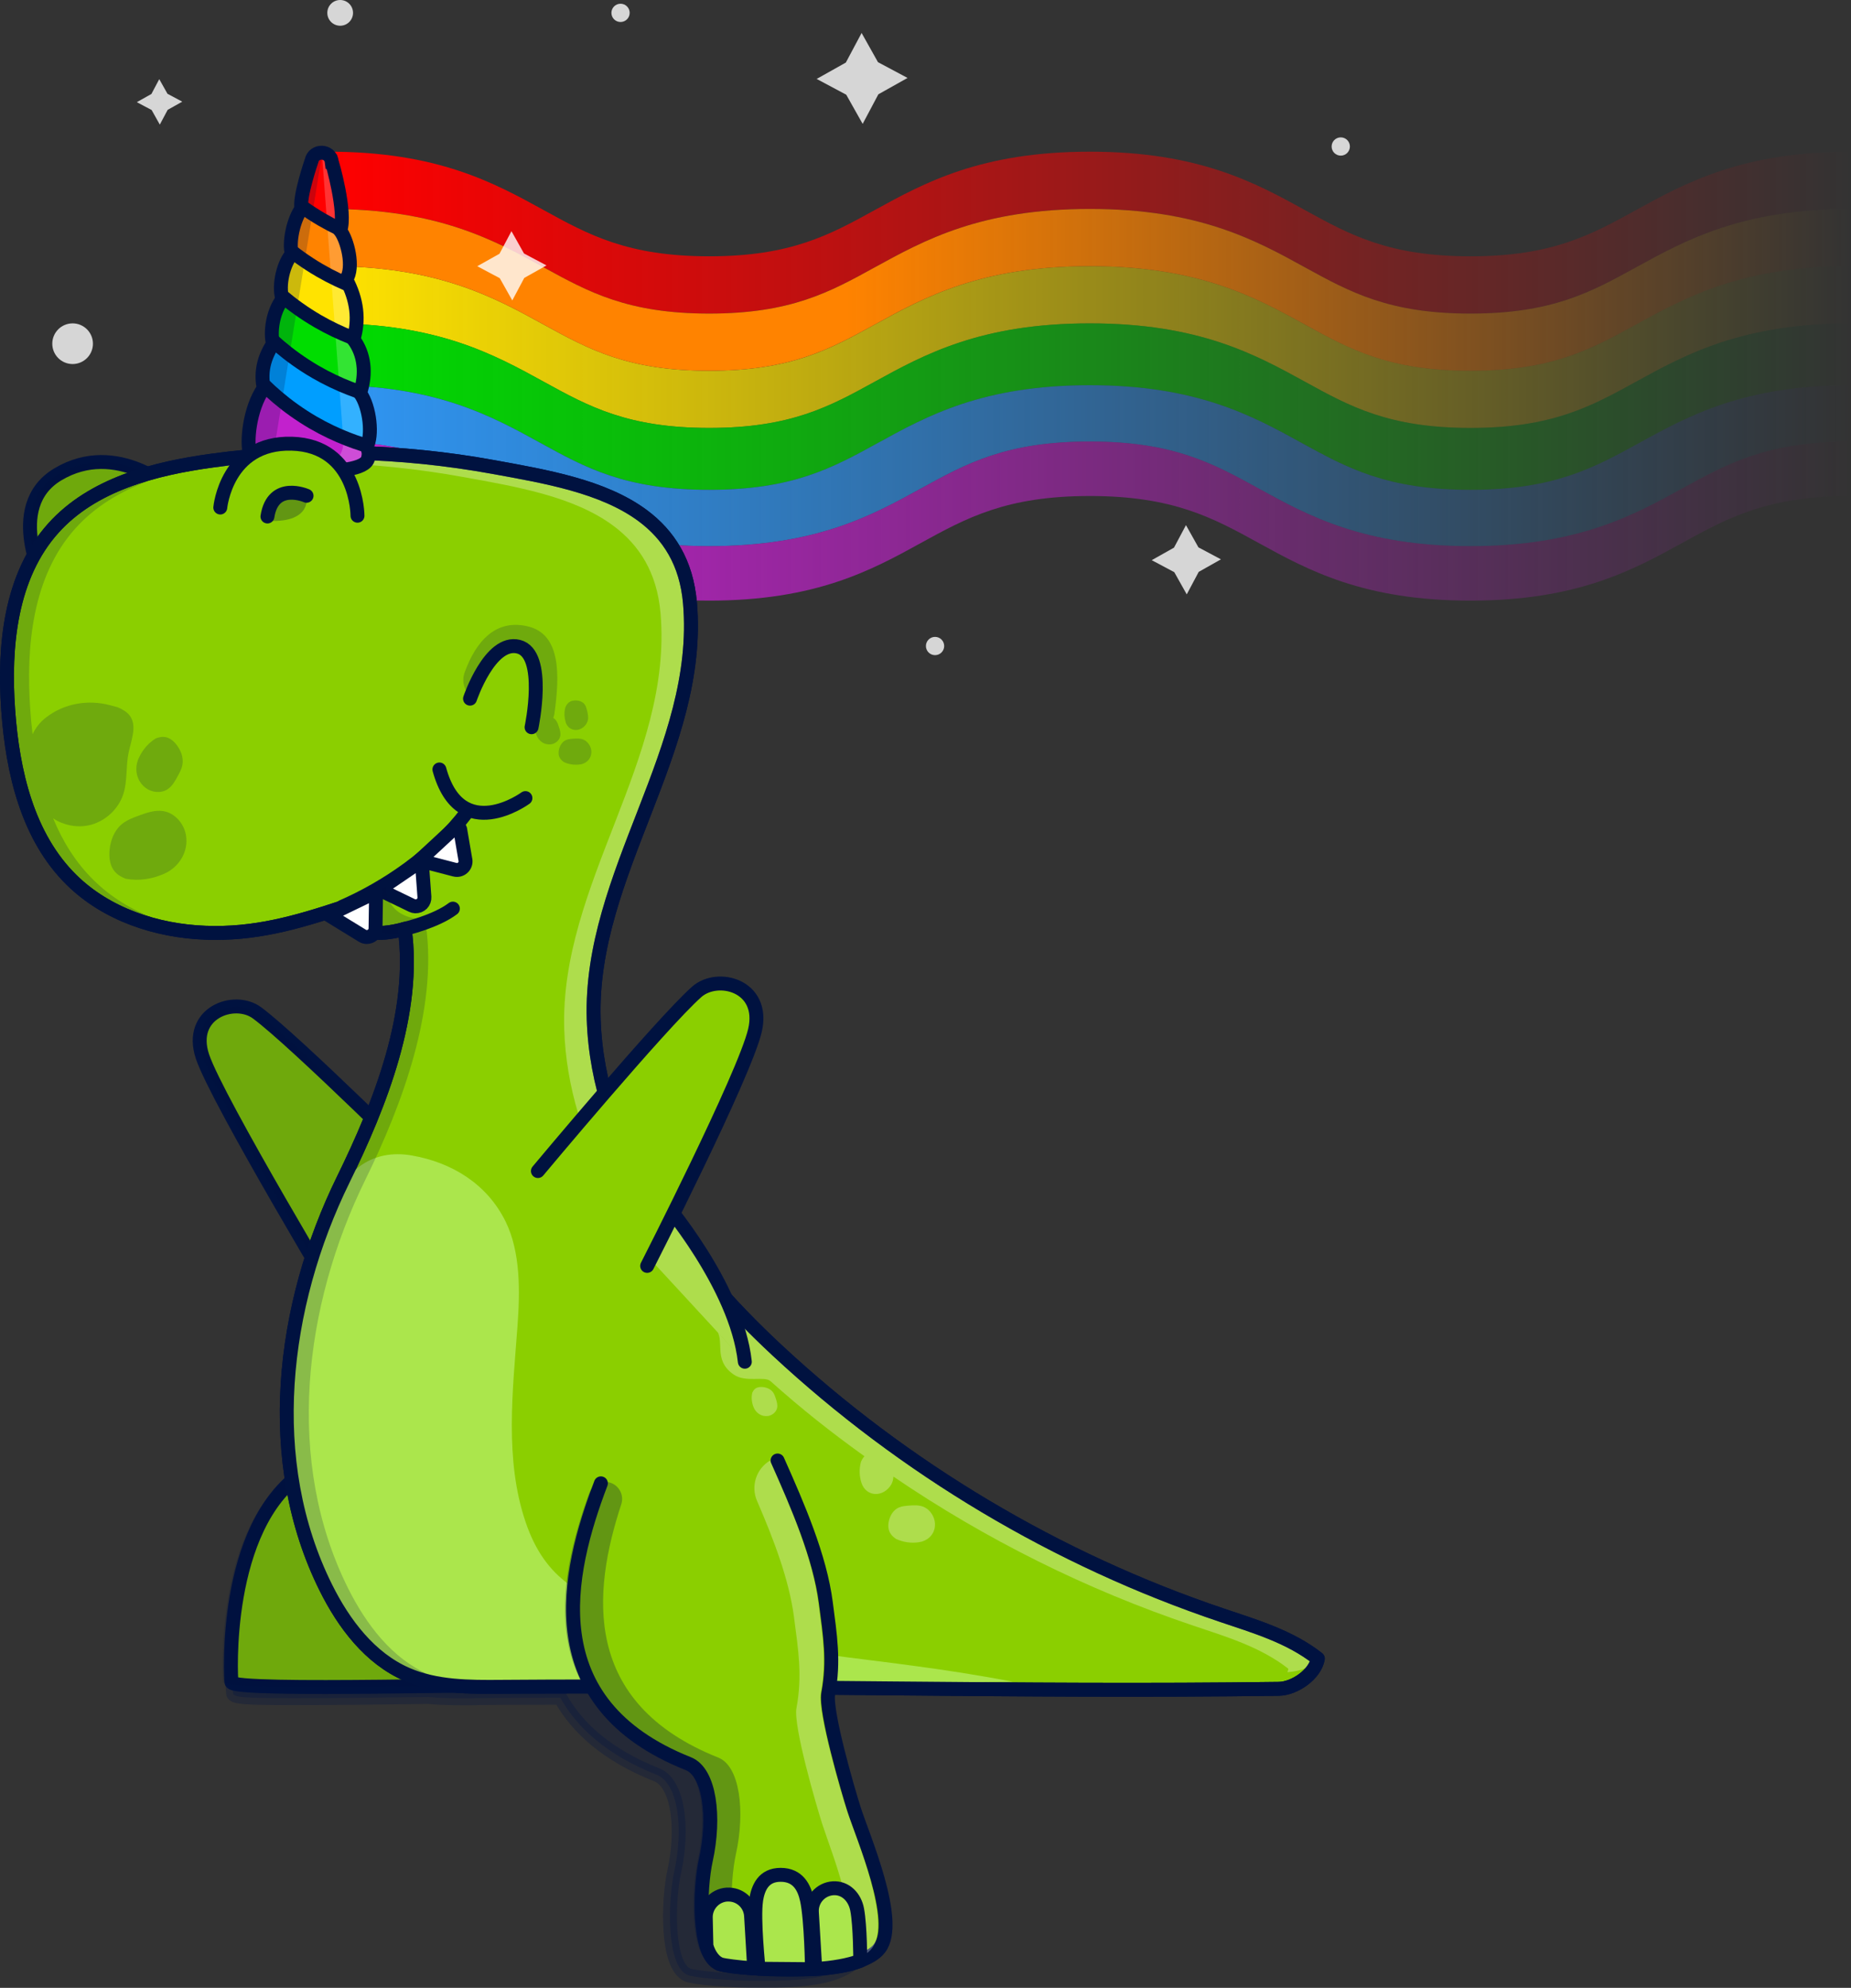 <?xml version="1.0" encoding="UTF-8"?>
<svg id="Layer_2" data-name="Layer 2" xmlns="http://www.w3.org/2000/svg" xmlns:xlink="http://www.w3.org/1999/xlink" viewBox="0 0 332.41 356.85">
  <rect x="0" y="0" width="332.41" height="356.85" fill="#333333" stroke="none"/>
  <defs>
    <style>
      .cls-1, .cls-2, .cls-3 {
        fill: none;
      }

      .cls-4 {
        fill: #ffe300;
      }

      .cls-5, .cls-6 {
        fill: #abe64c;
      }

      .cls-5, .cls-7, .cls-8, .cls-2, .cls-3, .cls-9 {
        stroke: #001240;
        stroke-width: 2.5px;
      }

      .cls-5, .cls-7, .cls-8, .cls-2, .cls-9 {
        stroke-linecap: round;
        stroke-linejoin: round;
      }

      .cls-10, .cls-11, .cls-12, .cls-9 {
        fill: #001240;
      }

      .cls-13 {
        fill: url(#linear-gradient-5);
      }

      .cls-14 {
        fill: url(#linear-gradient-6);
      }

      .cls-15 {
        fill: url(#linear-gradient-4);
      }

      .cls-16 {
        fill: url(#linear-gradient-3);
      }

      .cls-17 {
        fill: url(#linear-gradient-2);
      }

      .cls-18 {
        fill: url(#linear-gradient);
      }

      .cls-19, .cls-20, .cls-8, .cls-21 {
        fill: #fff;
      }

      .cls-19, .cls-11, .cls-22 {
        opacity: .2;
      }

      .cls-20, .cls-12, .cls-9 {
        opacity: .3;
      }

      .cls-7 {
        fill: #8bcf00;
      }

      .cls-23 {
        fill: #c221cd;
      }

      .cls-24 {
        fill: #0d0;
      }

      .cls-25 {
        fill: #ff8300;
      }

      .cls-3 {
        stroke-miterlimit: 10;
      }

      .cls-26 {
        opacity: .8;
      }

      .cls-27 {
        fill: red;
      }

      .cls-28 {
        clip-path: url(#clippath);
      }

      .cls-29 {
        fill: #009eff;
      }
    </style>
    <linearGradient id="linear-gradient" x1="1.02" y1="41.76" x2="274.42" y2="41.76" gradientTransform="translate(333.43) rotate(-180) scale(1 -1)" gradientUnits="userSpaceOnUse">
      <stop offset="0" stop-color="red" stop-opacity="0"/>
      <stop offset="1" stop-color="red"/>
    </linearGradient>
    <linearGradient id="linear-gradient-2" x1="1.02" y1="62.3" x2="274.42" y2="62.3" gradientTransform="translate(333.43) rotate(-180) scale(1 -1)" gradientUnits="userSpaceOnUse">
      <stop offset="0" stop-color="#ffe300" stop-opacity="0"/>
      <stop offset="1" stop-color="#ffe300"/>
    </linearGradient>
    <linearGradient id="linear-gradient-3" x1="1.02" y1="52.03" x2="274.42" y2="52.03" gradientTransform="translate(333.43) rotate(-180) scale(1 -1)" gradientUnits="userSpaceOnUse">
      <stop offset="0" stop-color="#ff8300" stop-opacity="0"/>
      <stop offset=".66" stop-color="#ff8300"/>
    </linearGradient>
    <linearGradient id="linear-gradient-4" x1="1.02" y1="72.99" x2="274.42" y2="72.99" gradientTransform="translate(333.43) rotate(-180) scale(1 -1)" gradientUnits="userSpaceOnUse">
      <stop offset="0" stop-color="#0d0" stop-opacity="0"/>
      <stop offset="1" stop-color="#0d0"/>
    </linearGradient>
    <linearGradient id="linear-gradient-5" x1="1.02" y1="83.59" x2="274.42" y2="83.59" gradientTransform="translate(333.43) rotate(-180) scale(1 -1)" gradientUnits="userSpaceOnUse">
      <stop offset="0" stop-color="#2f96f4" stop-opacity="0"/>
      <stop offset="1" stop-color="#2f96f4"/>
    </linearGradient>
    <linearGradient id="linear-gradient-6" x1="1.02" y1="93.54" x2="274.42" y2="93.54" gradientTransform="translate(333.43) rotate(-180) scale(1 -1)" gradientUnits="userSpaceOnUse">
      <stop offset="0" stop-color="#c221cd" stop-opacity="0"/>
      <stop offset="1" stop-color="#c221cd"/>
    </linearGradient>
    <clipPath id="clippath">
      <path class="cls-1" d="M60.26,29.06c-.25-2.06-3.2-2.19-3.63-.16l-4.39,20.84-6.67,31.69c1.73,1.02,5.37,2.87,10.36,3.11,5.13.25,9.02-1.32,10.84-2.2-1.31-10.71-2.62-21.43-3.93-32.14l-2.58-21.14Z"/>
    </clipPath>
  </defs>
  <g id="Layer_1-2" data-name="Layer 1">
    <g>
      <g>
        <path class="cls-18" d="M59.01,27.23v10.27c19.55,0,29.69,5.57,38.64,10.49,8.09,4.45,15.09,8.29,29.72,8.29s21.62-3.85,29.71-8.29c8.95-4.92,19.09-10.49,38.64-10.49s29.69,5.57,38.64,10.49c8.09,4.45,15.08,8.29,29.71,8.29s21.63-3.85,29.72-8.29c8.95-4.92,19.09-10.49,38.63-10.49v-10.27c-19.54,0-29.68,5.57-38.63,10.49-8.09,4.45-15.09,8.29-29.72,8.29s-21.62-3.84-29.71-8.29c-8.95-4.92-19.09-10.49-38.64-10.49s-29.69,5.57-38.64,10.49c-8.09,4.45-15.08,8.29-29.71,8.29s-21.63-3.84-29.72-8.29c-8.95-4.92-19.09-10.49-38.64-10.49Z"/>
        <path class="cls-17" d="M59.01,47.78v10.27c19.55,0,29.69,5.56,38.64,10.48,8.09,4.45,15.09,8.29,29.72,8.29s21.62-3.84,29.71-8.29c8.95-4.92,19.09-10.48,38.64-10.48s29.69,5.56,38.64,10.48c8.09,4.45,15.08,8.29,29.71,8.29s21.63-3.84,29.72-8.29c8.95-4.92,19.09-10.48,38.63-10.48v-10.27c-19.54,0-29.68,5.57-38.63,10.49-8.09,4.45-15.09,8.29-29.72,8.29s-21.62-3.85-29.71-8.29c-8.95-4.92-19.09-10.49-38.64-10.49s-29.69,5.57-38.64,10.49c-8.09,4.45-15.08,8.29-29.71,8.29s-21.63-3.85-29.72-8.29c-8.95-4.92-19.09-10.49-38.64-10.49Z"/>
        <path class="cls-16" d="M59.01,37.51v10.27c19.55,0,29.69,5.57,38.64,10.49,8.09,4.45,15.09,8.29,29.72,8.29s21.62-3.85,29.71-8.29c8.95-4.92,19.09-10.49,38.64-10.49s29.69,5.57,38.64,10.49c8.09,4.45,15.08,8.29,29.71,8.29s21.63-3.85,29.72-8.29c8.95-4.92,19.09-10.49,38.63-10.49v-10.27c-19.54,0-29.68,5.57-38.63,10.49-8.09,4.45-15.09,8.29-29.72,8.29s-21.62-3.85-29.71-8.29c-8.95-4.92-19.09-10.49-38.64-10.49s-29.69,5.57-38.64,10.49c-8.09,4.45-15.08,8.29-29.71,8.29s-21.63-3.85-29.72-8.29c-8.95-4.92-19.09-10.49-38.64-10.49Z"/>
        <path class="cls-15" d="M59.01,58.05v11.1c19.2,0,29.19,5.49,38,10.34,8.25,4.53,15.38,8.44,30.36,8.44,14.98,0,22.1-3.91,30.35-8.44,8.82-4.85,18.8-10.34,38-10.34s29.19,5.49,38,10.34c8.25,4.53,15.37,8.44,30.35,8.44,14.98,0,22.11-3.91,30.36-8.44,8.82-4.85,18.8-10.34,37.99-10.34v-11.1c-19.54,0-29.68,5.56-38.63,10.48-8.09,4.45-15.09,8.29-29.72,8.29s-21.62-3.84-29.71-8.29c-8.95-4.92-19.09-10.48-38.64-10.48s-29.69,5.56-38.64,10.48c-8.09,4.45-15.08,8.29-29.71,8.29s-21.63-3.84-29.72-8.29c-8.95-4.92-19.09-10.48-38.64-10.48Z"/>
        <path class="cls-13" d="M59.01,69.15v10.11c14.98,0,22.11,3.91,30.35,8.45,8.81,4.84,18.8,10.33,38,10.33s29.19-5.49,37.99-10.33c8.26-4.54,15.38-8.45,30.36-8.45,14.98,0,22.11,3.91,30.36,8.45,8.8,4.84,18.8,10.33,37.99,10.33s29.19-5.49,38-10.33c8.25-4.54,15.37-8.45,30.35-8.45v-10.11c-19.19,0-29.17,5.49-37.99,10.34-8.25,4.53-15.38,8.44-30.36,8.44-14.98,0-22.1-3.91-30.35-8.44-8.81-4.85-18.8-10.34-38-10.34s-29.19,5.49-38,10.34c-8.25,4.53-15.36,8.44-30.35,8.44s-22.11-3.91-30.35-8.44c-8.82-4.85-18.81-10.34-38-10.34Z"/>
        <path class="cls-14" d="M59.01,79.26v9.78c14.98,0,22.11,3.92,30.35,8.45,8.81,4.84,18.8,10.33,38,10.33s29.19-5.49,37.99-10.33c8.26-4.54,15.38-8.45,30.36-8.45,14.98,0,22.11,3.92,30.36,8.45,8.8,4.84,18.8,10.33,37.99,10.33s29.19-5.49,38-10.33c8.25-4.54,15.37-8.45,30.35-8.45v-9.78c-14.98,0-22.1,3.91-30.35,8.45-8.81,4.84-18.8,10.33-38,10.33s-29.19-5.49-37.99-10.33c-8.25-4.54-15.38-8.45-30.36-8.45-14.98,0-22.1,3.91-30.36,8.45-8.8,4.84-18.8,10.33-37.99,10.33s-29.19-5.49-38-10.33c-8.25-4.54-15.37-8.45-30.35-8.45Z"/>
      </g>
      <path class="cls-1" d="M61.37,82.36s0-.07-.01-.1c.15.04.29.08.43.12-.14,0-.28,0-.42-.02Z"/>
      <g>
        <g>
          <path class="cls-9" d="M144.68,305.01c-.05.33-.09.66-.15,1-.6,3.2,3.58,17.53,4.65,20.86,1.6,4.98,8.21,20.1,4.56,24.88-.83,1.08-2.12,1.69-3.38,2.21-.02.01-.05.02-.08.03h0s-.05.02-.08.03c-1.48.59-3.41.99-5.56,1.23-.25.03-.5.05-.75.08-.04,0-.08,0-.12.01-.28.03-.57.05-.86.07-.1,0-.2.01-.29.02-.14,0-.29.02-.43.03h0c-.19.01-.39.02-.58.03h0s-.03,0-.03,0c-1.55.08-3.13.11-4.69.1-6.24.05-12.32-.62-13.35-1.03-4-1.57-3.55-13.64-2.46-18.58,1.73-7.82.69-15.85-3.13-17.37-8.86-3.52-14.27-8.36-17.32-13.84-4.93,0-9.86.02-14.8.06-.01,0-.02,0-.03,0-.4,0-.8,0-1.2,0,.31,0,.61.02.92.03-2.85.02-5.74.04-8.57-.23-7.35.09-16.38.22-23.97.21-9.41.01-10.99-.17-11.13-.87-.05-.25-.31-4.7.29-10.58,0,0,129.46,11.86,102.55,11.61Z"/>
          <path class="cls-7" d="M31.08,88.13s-10.06-9.35-20.72-2.96c-9.71,5.83-2.21,19.89-2.21,19.89"/>
          <path class="cls-11" d="M31.08,88.13s-10.06-9.35-20.72-2.96c-9.71,5.83-2.21,19.89-2.21,19.89"/>
          <path class="cls-7" d="M54.36,264.33c-14.41,9.77-12.92,37.02-12.79,37.65.37,1.85,53.04.05,53.5.75,0-.01-39.42-39.27-40.71-38.4Z"/>
          <path class="cls-11" d="M52.86,264.33c-14.41,9.77-12.92,37.02-12.79,37.65.37,1.85,53.04.05,53.5.75,0-.01-39.42-39.27-40.71-38.4Z"/>
          <path class="cls-7" d="M77.49,211.2s-24.38-24.24-31.34-29.38c-4.08-3.01-12.41,0-9.79,7.84,2.61,7.84,25.79,46.36,25.79,46.36"/>
          <path class="cls-11" d="M77.49,211.2s-24.38-24.24-31.34-29.38c-4.08-3.01-12.41,0-9.79,7.84,2.61,7.84,25.79,46.36,25.79,46.36"/>
          <path class="cls-7" d="M115.47,92.6c-7.16-5.34-17.65-7.08-26.9-8.77-16.64-3.02-33.76-3.43-50.51-1.14-10.44,1.43-21.43,4.28-28.48,12.12C1.87,103.39.65,115.96,1.47,127.46c.79,11.08,3.47,22.74,11.4,30.52,6.28,6.17,15.22,9.13,24.02,9.46,8.8.34,16.23-1.78,24.59-4.55,2.02,4.93,6.06,5.27,11.2,3.86,2.07,15.02-4.35,31.37-11.03,44.98-11.17,22.75-14.43,50.62-3.12,73.3,3.23,6.48,7.89,12.66,14.54,15.55,5.26,2.28,11.18,2.28,16.91,2.23,46.55-.37,93.12.99,139.66.36,2.87-.04,6.53-2.6,7.02-5.42-4.99-3.94-11.25-5.78-17.27-7.81-29.57-9.96-56.98-26.29-79.83-47.54-17.02-15.84-32.19-36.15-32.94-59.38-.84-26.16,19.54-48.51,17.29-74.75-.63-7.33-3.85-12.24-8.44-15.67Z"/>
          <path class="cls-6" d="M55.19,228.58c1.31-4.54,2.93-8.99,4.84-13.29,2.25-5.05,6.73-9.1,13.9-7.87,7.29,1.26,13.58,5.18,16.87,11.87,2.72,5.54,2.58,12.66,2.14,18.66-.85,11.7-2.37,24.04,1.46,35.31,3.55,10.44,10.17,13.58,20.22,16.69,24.87,7.71,41.72,7.03,67.3,11.95-30.63.36-61.26.68-91.9.93-5.73.05-11.66.05-16.91-2.23-6.64-2.89-11.3-9.07-14.54-15.55-8.65-17.32-8.78-37.68-3.38-56.47Z"/>
          <path class="cls-20" d="M15.92,88.7c5.29-2.21,11.15-3.41,16.85-4.19,16.75-2.29,33.87-1.89,50.51,1.14,9.25,1.68,19.75,3.42,26.9,8.76,4.6,3.43,7.81,8.34,8.44,15.67,2.26,26.24-18.13,48.59-17.29,74.75.66,20.56,12.61,38.82,27.14,53.73,1.9,1.94-.6,5.5,3.27,8.18,2.21,1.53,5.53.21,6.63,1.2,5.64,5.04,10.73,9.06,16.87,13.48-.27.29-.47.64-.63,1.01-.34,1.31-.29,2.55.08,3.72.38,1.26,1.42,2.1,2.7,2.04.22,0,.44-.04.66-.1,1.03-.28,2.03-1.22,2.3-2.35.05-.23.08-.45.09-.67,16.57,11.28,34.67,20.29,53.66,26.69,6.02,2.03,12.28,3.88,17.27,7.81-.04.22-.09.43-.18.62,2.59-.22,5.36-1.07,5.77-3.5-4.98-3.93-11.24-5.78-17.26-7.81-29.58-9.96-56.99-26.28-79.83-47.54-17.02-15.84-32.19-36.15-32.94-59.38-.84-26.17,19.55-48.52,17.29-74.76-.63-7.33-3.85-12.24-8.44-15.67-7.16-5.34-17.65-7.08-26.9-8.76-16.64-3.03-33.76-3.43-50.52-1.14-7.8,1.07-15.9,2.93-22.44,7.07Z"/>
          <path class="cls-20" d="M135.33,252.61c.35.89,1.17,1.55,2.12,1.6.16,0,.33,0,.49-.02.76-.12,1.46-.7,1.62-1.46.11-.55-.06-1.11-.23-1.65-.13-.41-.27-.83-.53-1.17-.41-.54-1.08-.83-1.76-.91-.5-.06-1.04,0-1.44.31-.23.19-.39.45-.51.73-.19.88-.09,1.74.24,2.58Z"/>
          <path class="cls-20" d="M164.98,276.86c1.46-.19,2.62-1.18,2.88-2.6.04-.24.06-.49.05-.75-.05-1.19-.83-2.47-1.98-2.98-.84-.37-1.75-.32-2.61-.26-.66.05-1.34.1-1.93.36-.92.42-1.49,1.33-1.74,2.31-.18.73-.2,1.57.22,2.28.25.42.63.76,1.04,1.04,1.34.61,2.7.79,4.06.6Z"/>
          <path class="cls-11" d="M58.29,285.08c3.24,6.48,7.89,12.67,14.54,15.55,5.26,2.29,11.18,2.28,16.91,2.23-4.36-.08-8.72-.49-12.71-2.23-6.65-2.88-11.3-9.07-14.54-15.55-11.31-22.68-8.05-50.55,3.12-73.3,6.68-13.6,12.96-30.61,10.89-45.63-1.49.41-3.06.98-4.34.79,1.94,14.91-4.12,31.33-10.75,44.84-11.17,22.75-14.43,50.62-3.12,73.3Z"/>
          <g class="cls-22">
            <path class="cls-10" d="M1.24,127.5c.79,11.08,3.47,22.74,11.39,30.52,6.28,6.17,15.22,9.13,24.02,9.47,1.32.05,2.61.04,3.88-.02-8.7-.39-17.5-3.35-23.7-9.45-3.22-3.16-5.57-6.96-7.28-11.1,1.83,1.2,4.15,1.69,6.31,1.25,2.89-.59,5.39-2.83,6.29-5.64.76-2.37.43-4.96.94-7.4.47-2.27,1.6-4.86.18-6.7-.54-.7-1.36-1.13-2.18-1.48l-1.35-.36c-3.93-1.04-8.18-.32-11.41,2.16-.28.21-.55.44-.81.69-.71.69-1.26,1.5-1.67,2.37-.18-1.44-.31-2.88-.41-4.31-.82-11.5.39-24.07,8.1-32.65,7.05-7.84,18.04-10.69,28.48-12.12,6.49-.89,13.02-1.37,19.57-1.45-7.94-.11-15.9.37-23.77,1.45-10.44,1.43-21.43,4.28-28.48,12.12C1.63,103.43.42,116,1.24,127.5Z"/>
            <path class="cls-10" d="M20.63,156.48c.52.6,1.24,1,1.98,1.28,2.37.41,4.64.06,6.83-.89,2.34-1.02,3.99-3.26,4.04-5.81,0-.43-.03-.87-.12-1.3-.4-2.01-2.01-3.82-4.03-4.15-1.48-.24-2.96.28-4.36.79-1.08.4-2.18.8-3.07,1.53-1.39,1.14-2.08,2.97-2.23,4.76-.11,1.34.08,2.78.96,3.79Z"/>
            <path class="cls-10" d="M25.48,140.8c.19.23.4.43.64.61,1.1.85,2.73,1.05,3.91.31.86-.53,1.38-1.46,1.86-2.35.38-.68.76-1.38.88-2.15.2-1.2-.26-2.44-.99-3.42-.54-.73-1.28-1.38-2.18-1.5-.54-.07-1.08.05-1.59.24-1.38.84-2.38,2.04-3.07,3.5-.74,1.56-.58,3.44.54,4.76Z"/>
          </g>
          <path class="cls-2" d="M115.47,92.6c-7.16-5.34-17.65-7.08-26.9-8.77-16.64-3.02-33.76-3.43-50.51-1.14-10.44,1.43-21.43,4.28-28.48,12.12C1.87,103.39.65,115.96,1.47,127.46c.79,11.08,3.47,22.74,11.4,30.52,6.28,6.17,15.22,9.13,24.02,9.46,8.8.34,16.23-1.78,24.59-4.55,2.02,4.93,6.06,5.27,11.2,3.86,2.07,15.02-4.35,31.37-11.03,44.98-11.17,22.75-14.43,50.62-3.12,73.3,3.23,6.48,7.89,12.66,14.54,15.55,5.26,2.28,11.18,2.28,16.91,2.23,46.55-.37,93.12.99,139.66.36,2.87-.04,6.53-2.6,7.02-5.42-4.99-3.94-11.25-5.78-17.27-7.81-29.57-9.96-56.98-26.29-79.83-47.54-17.02-15.84-32.19-36.15-32.94-59.38-.84-26.16,19.54-48.51,17.29-74.75-.63-7.33-3.85-12.24-8.44-15.67Z"/>
          <path class="cls-7" d="M107.91,266.28c-6.16,16.22-11.56,39.49,15.71,50.33,3.82,1.52,4.86,9.54,3.13,17.36-1.09,4.94-1.54,17.01,2.46,18.59,1.79.7,18.65,2.2,25.36-.61,1.26-.53,2.55-1.13,3.38-2.21,3.65-4.77-2.96-19.9-4.56-24.88-1.07-3.33-5.25-17.65-4.65-20.86,1.09-5.84.33-10.39-.43-16.27-1.07-8.27-5-17.31-8.67-25.55"/>
          <path class="cls-12" d="M122.17,316.61c3.82,1.52,4.86,9.55,3.13,17.37-1.09,4.94-1.54,17.01,2.46,18.58,1.69.67,16.97,2.05,24.26-.21-7.41.5-16.16-.39-17.42-.88-4-1.58-3.55-13.65-2.45-18.59,1.72-7.82.69-15.84-3.14-17.36-24.64-9.81-22.61-29.75-17.44-45.47.7-2.14-1.05-4.29-3.28-4h0c-1.14.15-2.1.92-2.49,2-5.84,16.1-9.92,38.11,16.37,48.57Z"/>
          <path class="cls-20" d="M138.28,262.19c-2.48,1.49-3.48,4.59-2.33,7.24,2.99,6.92,5.78,14.18,6.65,20.94.76,5.87,1.52,10.42.43,16.26-.6,3.21,3.58,17.54,4.65,20.86,1.59,4.95,7.47,19.19,3.95,24.05.33-.11,1.3.53,1.59.41,1.25-.53,2.55-1.13,3.38-2.22,3.65-4.77-2.96-19.89-4.56-24.87-1.07-3.33-5.25-17.66-4.65-20.86,1.09-5.84.33-10.39-.43-16.27-1.07-8.27-5.01-17.3-8.68-25.54h0Z"/>
          <g class="cls-22">
            <path class="cls-10" d="M85.45,125.58c-1.82-.84-2.69-2.93-2.02-4.82,2.07-5.79,5.72-9.73,11.46-8.29,5.83,1.46,5.65,8.7,4.67,15.66-.26,1.88-2.27,2.96-3.98,2.16l-10.14-4.7Z"/>
            <path class="cls-10" d="M96.37,132.02c.35.9,1.17,1.55,2.13,1.61.16,0,.33,0,.49-.02.76-.12,1.47-.7,1.62-1.46.11-.55-.06-1.12-.24-1.65-.13-.41-.27-.83-.53-1.18-.41-.54-1.09-.83-1.76-.91-.5-.06-1.05,0-1.44.31-.23.19-.4.45-.51.73-.19.89-.09,1.74.24,2.58Z"/>
            <path class="cls-10" d="M104.14,137.24c1.02-.14,1.84-.83,2.02-1.83.03-.17.04-.35.04-.53-.04-.84-.58-1.73-1.39-2.09-.59-.26-1.23-.23-1.84-.18-.47.03-.94.07-1.35.25-.64.29-1.04.93-1.22,1.62-.13.51-.14,1.1.15,1.6.18.3.45.54.73.73.94.43,1.9.55,2.85.42Z"/>
            <path class="cls-10" d="M101.57,129.61c.27.88,1,1.47,1.9,1.43.15,0,.31-.03.47-.07.73-.2,1.43-.86,1.62-1.65.14-.57.01-1.14-.11-1.67-.1-.41-.2-.82-.42-1.15-.35-.51-.97-.74-1.6-.76-.47-.01-.98.09-1.37.45-.23.21-.4.5-.53.8-.24.92-.2,1.79.06,2.62Z"/>
          </g>
          <path class="cls-7" d="M95.46,130.55s2.79-13.18-2.34-14.46c-5.13-1.28-8.71,9.33-8.71,9.33"/>
          <path class="cls-2" d="M83.87,145.78c-5.88,7.76-14.6,13.6-22.4,17"/>
          <path class="cls-7" d="M94.36,143.27s-11.68,8.56-15.45-5.14"/>
          <path class="cls-8" d="M74.58,162.69c.45.03.88-.14,1.2-.46.31-.32.47-.76.44-1.21l-.44-5.95c-.02-.26-.31-.4-.53-.25l-7.16,4.88,5.9,2.85c.19.09.38.14.59.15Z"/>
          <path class="cls-8" d="M82.08,156.17c.48,0,.94-.24,1.22-.62.29-.39.38-.88.25-1.35l-.92-5.36c-.12-.43-.65-.56-.96-.25l-6.35,5.88,6.34,1.65c.14.04.27.05.41.05Z"/>
          <path class="cls-7" d="M113.84,222.89l5.11-7.48s13.3,15.34,14.81,29.04"/>
          <path class="cls-20" d="M114.72,223.82l4.33-6.33s11.02,13.14,13.18,25.3"/>
          <path class="cls-7" d="M96.6,210.22s22.04-26.39,28.5-32.15c3.78-3.37,12.35-1.14,10.48,6.9-1.88,8.04-19.36,42.28-19.36,42.28"/>
          <g>
            <path class="cls-29" d="M64.65,70.58c.39,3.19.78,6.39,1.17,9.58-2.86-.81-6.44-2.12-10.25-4.34-3.41-1.98-6.12-4.16-8.22-6.15l1.67-7.95c1.89,1.66,4.18,3.39,6.94,4.99,3.15,1.83,6.13,3.04,8.69,3.86Z"/>
            <path class="cls-23" d="M65.82,80.17c.09.72.18,1.43.26,2.15-1.81.87-5.71,2.45-10.84,2.2-4.99-.24-8.63-2.09-10.36-3.11l2.47-11.72c2.1,1.99,4.81,4.17,8.22,6.15,3.81,2.21,7.39,3.53,10.25,4.34Z"/>
            <path class="cls-27" d="M54.14,37.47l1.81-8.6c.43-2.04,3.38-1.91,3.63.16l1.51,12.39c-1.27-.58-2.59-1.24-3.95-2.03-1.07-.62-2.07-1.27-3-1.92Z"/>
            <path class="cls-25" d="M57.14,39.39c1.35.79,2.67,1.45,3.95,2.03l1.07,8.75c.04.35.08.69.13,1.04-1.75-.71-3.61-1.59-5.54-2.71-1.6-.93-3.03-1.9-4.33-2.88l1.72-8.15c.94.65,1.93,1.3,3,1.92Z"/>
            <path class="cls-24" d="M63.48,60.93c.39,3.22.79,6.43,1.18,9.65-2.56-.82-5.54-2.04-8.69-3.86-2.75-1.6-5.05-3.33-6.94-4.99l1.69-8.02c1.62,1.31,3.49,2.65,5.64,3.9,2.52,1.46,4.94,2.53,7.12,3.32Z"/>
            <path class="cls-4" d="M62.29,51.21c.4,3.24.79,6.48,1.19,9.72-2.18-.79-4.59-1.86-7.12-3.32-2.15-1.25-4.02-2.58-5.64-3.9l.84-4,.86-4.09c1.3.98,2.73,1.95,4.33,2.88,1.93,1.12,3.79,2,5.54,2.71Z"/>
            <path class="cls-11" d="M51.65,49.37l4.43-21.05c.3-1.4,1.76-1.76,2.75-1.21-.55.19-1.02.65-1.13,1.38l-3.44,21.21-4.68,28.83c-.35,2.17.88,4.29,2.96,5.01,1.26.43,2.75.81,4.43,1-.52.01-1.05.02-1.6-.01-5.04-.24-8.72-2.11-10.47-3.14l6.74-32.01Z"/>
            <path class="cls-19" d="M62.12,49.82l-2.61-21.36c-.17-1.42-1.6-1.91-2.64-1.44.53.24.96.73,1.01,1.47l1.6,21.43,2.18,29.12c.16,2.19-1.25,4.2-3.38,4.73-1.29.33-2.81.57-4.5.62.52.06,1.04.11,1.59.13,5.04.19,8.87-1.35,10.7-2.23l-3.97-32.47Z"/>
            <g class="cls-28">
              <path class="cls-3" d="M67.56,80.48c-3.01-.77-7.01-2.13-11.31-4.62-5-2.91-8.53-6.26-10.78-8.77"/>
              <path class="cls-3" d="M67.95,71.37c-3.01-.77-7.01-2.13-11.31-4.62-5-2.91-8.53-6.26-10.78-8.77"/>
              <path class="cls-3" d="M68.34,62.26c-3.01-.77-7.01-2.13-11.31-4.62-5-2.91-8.53-6.26-10.78-8.77"/>
              <path class="cls-3" d="M68.73,53.16c-3.01-.77-7.01-2.13-11.31-4.62-5-2.91-8.53-6.26-10.78-8.77"/>
              <path class="cls-3" d="M69.13,44.05c-3.01-.77-7.01-2.13-11.31-4.62-5-2.91-8.53-6.26-10.78-8.77"/>
            </g>
            <path class="cls-3" d="M59.58,29.03c-.25-2.06-3.2-2.19-3.63-.16,0,0-2.27,6.56-1.81,8.6-1.45,1.98-2.32,6.08-1.72,8.15-1.42,1.5-2.51,5.53-1.7,8.09-1.8,2.39-2.22,6.04-1.69,8.02-2,3.02-2.12,5.77-1.67,7.95-2.65,3.81-3.09,9.96-2.47,11.72.8,2.28,5.37,2.87,10.36,3.11,5.13.25,10.39-.24,10.84-2.2.16-.68.2-1.34-.26-2.15,1.11-1.79.66-7-1.17-9.58,1.19-3.55.78-7.01-1.18-9.65,1.07-3.5.64-7.13-1.31-10.76,1.48-2.14.21-7.11-1.07-8.75,1.17-3.26-1.51-12.39-1.51-12.39Z"/>
          </g>
          <path class="cls-7" d="M64.2,92.58s0-12.62-11.82-12.93c-11.72-.31-12.82,11.46-12.82,11.46"/>
          <g>
            <path class="cls-12" d="M55.05,89s1.12,4.84-6.74,4.51c0,0,.06-7,6.74-4.51Z"/>
            <path class="cls-2" d="M55.05,89s-6.02-2.66-7.02,3.72"/>
          </g>
          <g>
            <path class="cls-5" d="M130.57,340.1c-2.24.14-3.95,2.06-3.82,4.31l.11,4.89c.5,1.75,1.52,3,2.6,3.34.62.19,2.92.51,5.98.73l-.56-9.44c-.13-2.25-2.06-3.96-4.31-3.82h0Z"/>
            <path class="cls-5" d="M135.79,341.13c-.51,3.27.44,12.29.44,12.29l9.59.08s-.12-8.81-.9-12.43c-.47-2.2-1.58-4.51-4.73-4.51h0c-3.11,0-4.06,2.35-4.41,4.57Z"/>
            <path class="cls-5" d="M145.8,343.29l.61,10.18c3.11-.18,6.02-.69,8.08-1.48,0,0,0-6.21-.56-9.19-.41-2.21-2.07-3.96-4.31-3.83h0c-2.25.14-3.96,2.07-3.82,4.31Z"/>
          </g>
          <path class="cls-11" d="M80.12,163.35s-4.26,1.9-6.2,1.41c-4.95-1.26-4.52-5.57-4.52-5.57l-7.35,3.28s-1.7.87,1.74,3.09c3.45,2.22,8.64,2.58,11.26,1.37s5.07-3.58,5.07-3.58Z"/>
          <path class="cls-8" d="M65.83,168.21c.41.01.82-.15,1.13-.43.3-.29.47-.68.48-1.1l.1-6.55-8.53,4.13,6.08,3.73c.23.14.49.21.75.22Z"/>
        </g>
        <path class="cls-2" d="M72.67,166.74s5.6-1.3,8.66-3.63"/>
      </g>
      <g class="cls-26">
        <polygon class="cls-21" points="210.83 98.31 206.83 100.56 210.88 102.71 213.12 106.7 215.27 102.66 219.26 100.41 215.22 98.26 212.98 94.27 210.83 98.31"/>
        <polygon class="cls-21" points="89.7 45.55 85.71 47.79 89.75 49.94 92 53.93 94.15 49.89 98.14 47.65 94.1 45.5 91.85 41.5 89.7 45.55"/>
        <polygon class="cls-21" points="151.9 11.23 146.66 14.17 151.97 17 154.92 22.24 157.74 16.93 162.98 13.99 157.67 11.16 154.73 5.92 151.9 11.23"/>
        <polygon class="cls-21" points="27.19 16.87 24.57 18.34 27.23 19.75 28.7 22.37 30.11 19.72 32.73 18.25 30.08 16.84 28.6 14.21 27.19 16.87"/>
        <circle class="cls-21" cx="13.04" cy="61.7" r="3.65"/>
        <circle class="cls-21" cx="61.09" cy="2.31" r="2.31"/>
        <circle class="cls-21" cx="111.44" cy="2.31" r="1.64"/>
        <circle class="cls-21" cx="167.92" cy="115.97" r="1.64"/>
        <circle class="cls-21" cx="240.78" cy="26.3" r="1.64"/>
      </g>
    </g>
  </g>
</svg>